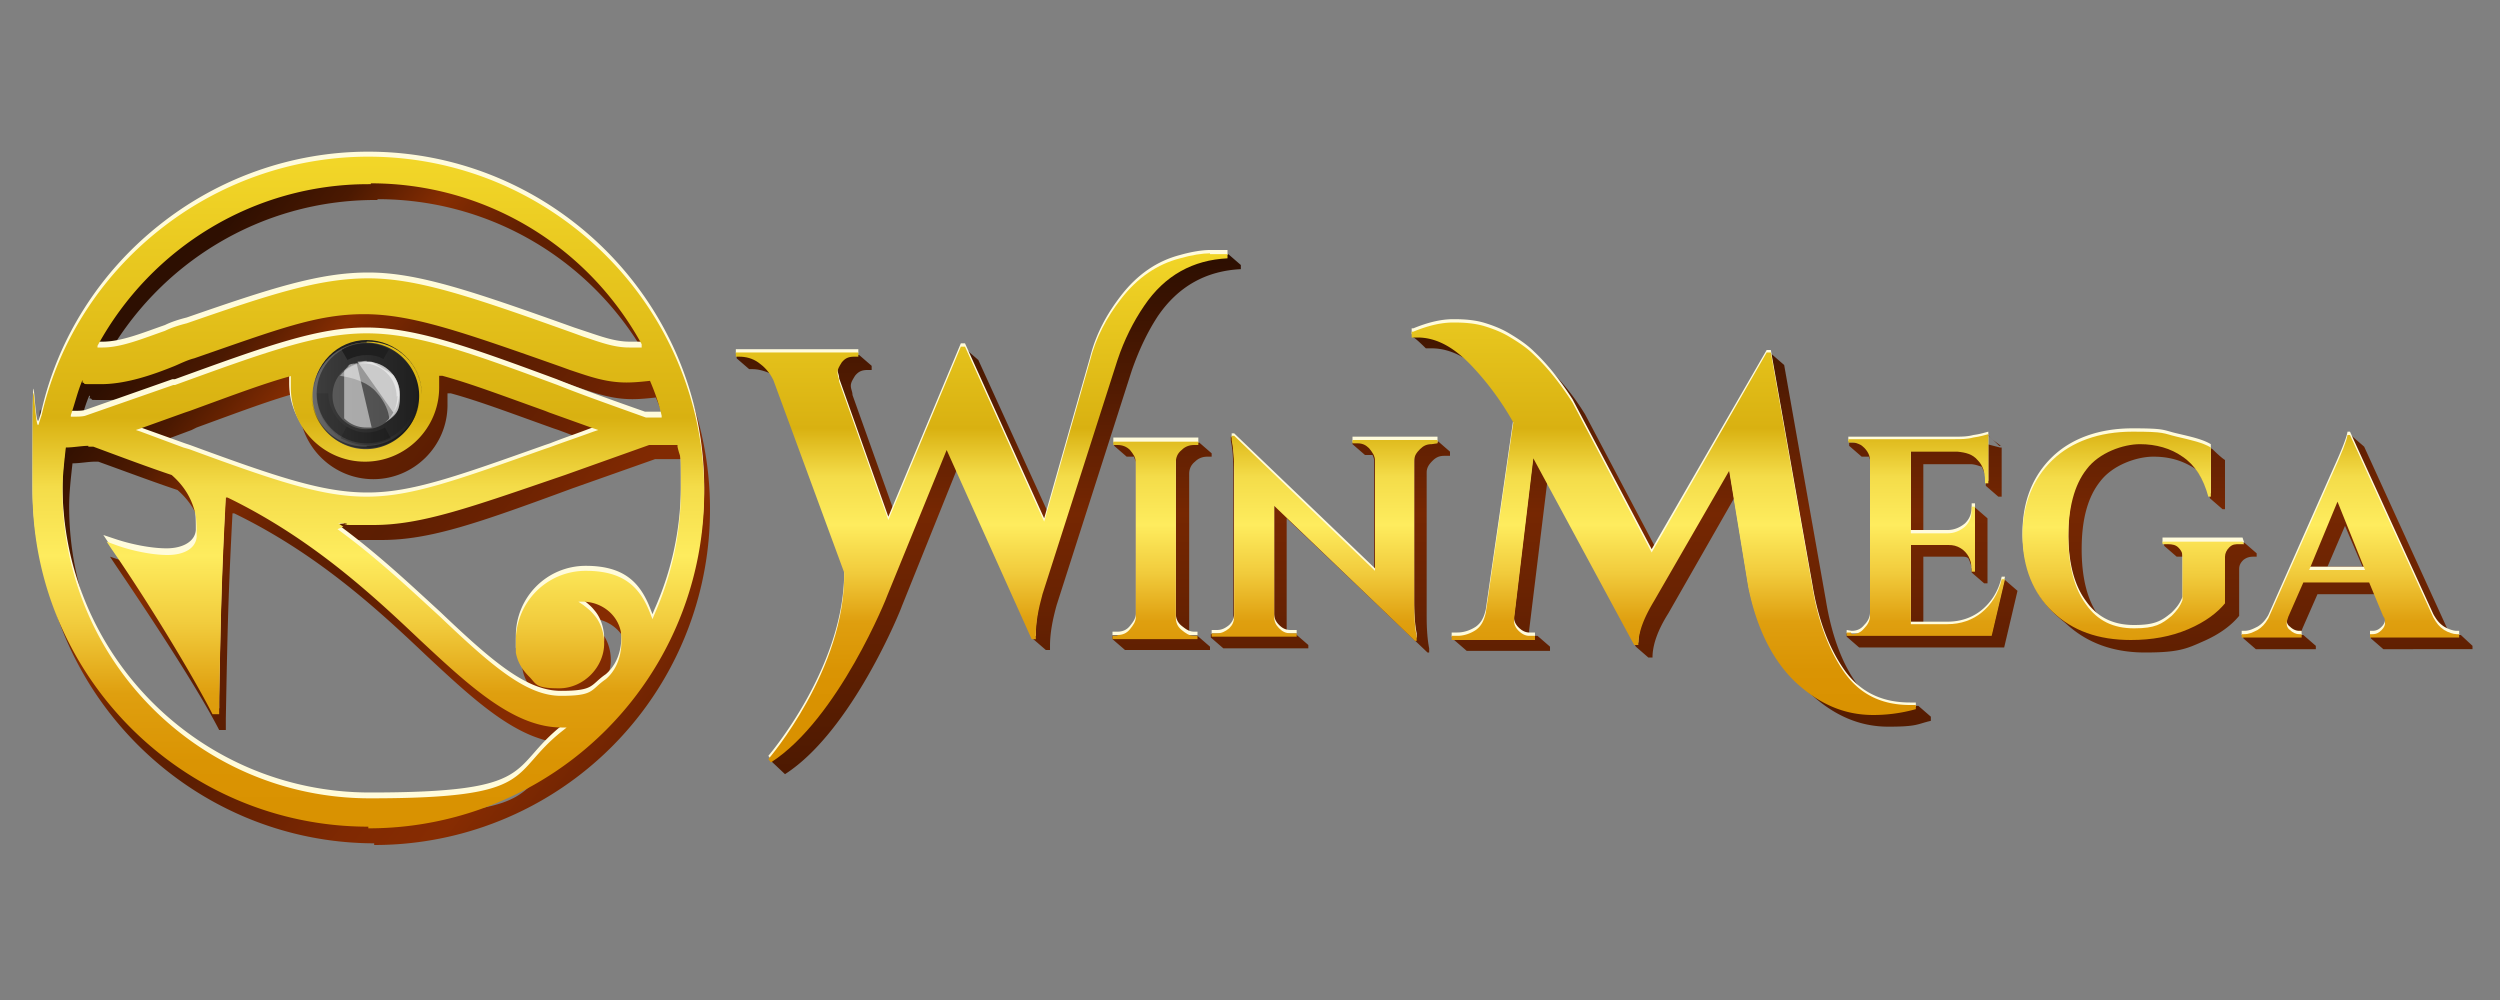 <svg xmlns="http://www.w3.org/2000/svg" width="300" height="120" xmlns:v="https://betzillion.com"><rect width="100%" height="100%" fill="#808080" stroke="none"/><defs><linearGradient y2=".159" x2=".065" y1=".874" x1=".982" id="A"><stop stop-color="#5e1e01" offset="0"/><stop stop-color="#872c02" offset=".2"/><stop stop-color="#7f2902" offset=".3"/><stop stop-color="#6b2202" offset=".4"/><stop stop-color="#5c1e02" offset=".5"/><stop stop-color="#632002" offset=".6"/><stop stop-color="#862d02" offset=".7"/><stop stop-color="#4b1901" offset=".8"/><stop stop-color="#2e0f01" offset=".9"/><stop stop-color="#2b0e01" offset="1"/></linearGradient><linearGradient y2="1.007" x2=".5" y1="-.024" x1=".5" id="B"><stop stop-color="#f4d92a" offset="0"/><stop stop-color="#d9b111" offset=".4"/><stop stop-color="#f4dc49" offset=".5"/><stop stop-color="#feec5e" offset=".6"/><stop stop-color="#f1cb3c" offset=".7"/><stop stop-color="#df9f0f" offset=".8"/><stop stop-color="#da9403" offset=".9"/><stop stop-color="#d99100" offset="1"/></linearGradient><linearGradient y2=".497" x2=".011" y1=".497" x1="1.008" id="C"><stop stop-color="#1a1a1a" offset="0"/><stop stop-color="#6b6b6b" offset="1"/></linearGradient><linearGradient y2=".495" x2=".011" y1=".495" x1=".991" id="D"><stop stop-color="#fff" offset="0"/></linearGradient><linearGradient y2=".52" x2=".453" y1=".917" x1=".383" id="E"><stop stop-color="#fff" offset="0"/></linearGradient><linearGradient y2=".502" x2=".508" y1=".928" x1=".366" id="F"><stop stop-color="#fff" offset="0"/></linearGradient><linearGradient y2=".494" x2=".001" y1=".494" x1=".992" id="G"><stop stop-color="#fff" offset="0"/></linearGradient><linearGradient y2="-.001" x2=".5" y1=".999" x1=".5" id="H"><stop stop-color="#4d1901" offset="0"/><stop stop-color="#762702" offset=".5"/><stop stop-color="#2b0e01" offset="1"/></linearGradient><linearGradient y2="1.398" x2=".503" y1="-.988" x1=".503" id="I"><stop stop-color="#f4d92a" offset="0"/><stop stop-color="#d9b111" offset=".4"/><stop stop-color="#f4dc49" offset=".5"/><stop stop-color="#feec5e" offset=".6"/><stop stop-color="#f1cb3c" offset=".7"/><stop stop-color="#df9f0f" offset=".8"/><stop stop-color="#da9403" offset=".9"/><stop stop-color="#d99100" offset="1"/></linearGradient><linearGradient y2="1.408" x2=".495" y1="-.988" x1=".495" id="J"><stop stop-color="#f4d92a" offset="0"/><stop stop-color="#d9b111" offset=".4"/><stop stop-color="#f4dc49" offset=".5"/><stop stop-color="#feec5e" offset=".6"/><stop stop-color="#f1cb3c" offset=".7"/><stop stop-color="#df9f0f" offset=".8"/><stop stop-color="#da9403" offset=".9"/><stop stop-color="#d99100" offset="1"/></linearGradient><linearGradient y2="1.405" x2=".501" y1="-.963" x1=".501" id="K"><stop stop-color="#f4d92a" offset="0"/><stop stop-color="#d9b111" offset=".4"/><stop stop-color="#f4dc49" offset=".5"/><stop stop-color="#feec5e" offset=".6"/><stop stop-color="#f1cb3c" offset=".7"/><stop stop-color="#df9f0f" offset=".8"/><stop stop-color="#da9403" offset=".9"/><stop stop-color="#d99100" offset="1"/></linearGradient><linearGradient y2="1.399" x2=".499" y1="-1.046" x1=".499" id="L"><stop stop-color="#f4d92a" offset="0"/><stop stop-color="#d9b111" offset=".4"/><stop stop-color="#f4dc49" offset=".5"/><stop stop-color="#feec5e" offset=".6"/><stop stop-color="#f1cb3c" offset=".7"/><stop stop-color="#df9f0f" offset=".8"/><stop stop-color="#da9403" offset=".9"/><stop stop-color="#d99100" offset="1"/></linearGradient><linearGradient y2="1.377" x2=".496" y1="-.98" x1=".496" id="M"><stop stop-color="#f4d92a" offset="0"/><stop stop-color="#d9b111" offset=".4"/><stop stop-color="#f4dc49" offset=".5"/><stop stop-color="#feec5e" offset=".6"/><stop stop-color="#f1cb3c" offset=".7"/><stop stop-color="#df9f0f" offset=".8"/><stop stop-color="#da9403" offset=".9"/><stop stop-color="#d99100" offset="1"/></linearGradient><linearGradient y2="1.008" x2=".5" y1="-.223" x1=".5" id="N"><stop stop-color="#f4d92a" offset="0"/><stop stop-color="#d9b111" offset=".4"/><stop stop-color="#f4dc49" offset=".5"/><stop stop-color="#feec5e" offset=".6"/><stop stop-color="#f1cb3c" offset=".7"/><stop stop-color="#df9f0f" offset=".8"/><stop stop-color="#da9403" offset=".9"/><stop stop-color="#d99100" offset="1"/></linearGradient><linearGradient y2=".913" x2=".5" y1="-.036" x1=".5" id="O"><stop stop-color="#f4d92a" offset="0"/><stop stop-color="#d9b111" offset=".4"/><stop stop-color="#f4dc49" offset=".5"/><stop stop-color="#feec5e" offset=".6"/><stop stop-color="#f1cb3c" offset=".7"/><stop stop-color="#df9f0f" offset=".8"/><stop stop-color="#da9403" offset=".9"/><stop stop-color="#d99100" offset="1"/></linearGradient></defs><path fill="url(#A)" d="M45 101.2c-22.1 0-40.3-18-40.3-40.3s.2-5.5.8-8.2l.2-.9c2-8.7 7-16.5 14-22.1 7.1-5.7 16-8.9 25.2-8.9 22.1 0 40.3 18 40.3 40.3a40.25 40.25 0 0 1-40.3 40.3v-.2h.1zM11.4 55.4c-.8 0-1.8.2-2.7.2-.2 1.8-.4 3.5-.4 5.2 0 20.4 16.5 36.9 36.9 36.9s16.5-2.9 23.1-8.1l.5-.4h-.6c-5.7 0-11-4.9-17-10.5-5.7-5.4-13-12.2-23.1-17.1h-.2c-.5 9.5-.6 13.8-.8 24.6v1.4h-.8c-1.9-3.7-6-10.3-12.3-19.6l-.8-1.2 1.5.5c1.8.6 4.2 1.1 6.1 1.1s3.4-.8 3.5-2.2c0-.8 0-1.6-.1-2.5-.4-1.9-1.3-3.5-2.9-4.9-2.7-.9-5.9-2.1-9.5-3.4h-.4zm29.9 10.1c4.8 3.5 8.8 7.3 12.3 10.5 6.3 6 10.4 9.5 14.5 9.5s3.5-.7 5.4-2c2.2-1.9 1.9-4.9 1.8-5.7-.4-2-2.2-3.5-4.4-3.6h-.7l.6.4c.5.4.9.7 1.3 1.2.8.9 1.2 2.2 1.2 3.4 0 2.9-2.5 5.4-5.4 5.4s-2.7-.5-3.6-1.4-1.4-1.8-1.6-2.9v-.2-1.2c0-4.6 3.7-8.4 8.4-8.4s6.6 2.1 7.8 5.3l.1.2.2-.5c2.1-4.7 3.2-9.7 3.2-14.9s0-3.5-.4-5.3v-.2h-3.4l-9.9 3.5c-11.4 4.2-17.1 6.2-22.9 6.2-5.9 0-2.2 0-3.4-.2h-.8l.6.4-.7.5h-.2zm-5.5-18.4c-3.3.9-7 2.3-12.2 4.2l-.6.3-5.1 1.9-.6.2.6.2 5.1 1.9.6.2c10.6 3.9 15.9 5.7 21.3 5.7s10.6-1.9 21.3-5.7l.6-.2c1.6-.6 3.4-1.2 5.3-1.9l.6-.2-.6-.2-5.1-1.9-.6-.2c-5.3-1.9-9-3.3-12.3-4.2h-.4v1.4c0 4.9-4 8.9-8.9 8.9s-8.9-4-8.9-8.9v-1.2-.4h-.2l.1.1zm-25.1.4c-.6 1.4-.9 2.8-1.4 4.2v.2h1.8l10.6-3.7h.1c11-4 17.1-6.2 22.9-6.2 5.9 0 12.1 2.2 22.9 6.2 3 1.2 6.6 2.5 10.6 3.9h1.9v-.2c-.3-1.4-.8-2.8-1.4-4.2-.9.1-1.9.2-2.8.2-2.5 0-4.4-.7-6.8-1.5L68 46c-11.9-4.2-17.9-6.3-23.6-6.3S34.1 41.5 24 45c-.8.2-1.6.6-2.3.9-2.5 1-5.7 2.1-8.7 2.1s-1.5 0-2.2-.2h-.1c0 .1.1-.2.1-.2v-.1h-.1zM45 24c-13.6 0-26 7.5-32.5 19.4v.2c-.1 0 .1 0 .1 0h.5c2.3 0 4.9-1.1 7.5-2 .8-.4 1.8-.7 2.6-.9 10.1-3.5 15.9-5.4 21.8-5.4s12.4 2.2 24.7 6.6l1.1.4c2.1.7 3.7 1.3 5.5 1.3h1.1.4v-.4c-6.6-12-19-19.3-32.5-19.3v.1H45z"/><path fill="#fffbdb" d="M44.2 98.7c-22.1 0-40.3-18-40.3-40.3s.2-5.5.8-8.2l.3-1c2-8.7 7-16.5 14-22.1 7.1-5.7 16-8.9 25.2-8.9 22.1 0 40.3 18 40.3 40.3a40.25 40.25 0 0 1-40.3 40.3v-.1zM10.6 52.8c-.8 0-1.8.2-2.7.2-.2 1.8-.4 3.5-.4 5.2 0 20.4 16.5 36.9 36.9 36.9s16.5-2.9 23.1-8.1l.5-.4h-.6c-5.9 0-11-4.9-17-10.5-5.7-5.4-13-12.2-23.1-17.1h-.2c-.5 9.5-.6 13.8-.8 24.6V85h-.8c-1.9-3.7-6-10.3-12.3-19.6l-.8-1.2 1.5.5c1.8.6 4.2 1.1 6.1 1.1s3.4-.8 3.5-2.2c0-.8 0-1.6-.1-2.5-.4-1.9-1.3-3.5-2.9-4.9-2.8-1.1-6-2.1-9.4-3.4h-.5zm29.9 10.1c4.8 3.5 8.8 7.3 12.3 10.5 6.3 6 10.4 9.5 14.5 9.5s3.5-.7 5.4-2c2.2-1.9 1.9-4.9 1.8-5.7-.4-2-2.2-3.5-4.4-3.6h-.7l.6.4c.5.4.9.7 1.3 1.2.8.9 1.2 2.2 1.2 3.4 0 2.9-2.5 5.4-5.4 5.4s-2.7-.5-3.6-1.4-1.4-1.8-1.6-2.9v-.2-1.2c0-4.6 3.7-8.4 8.4-8.4s6.6 2.1 7.8 5.3l.2.5.2-.5c2.1-4.7 3.2-9.7 3.2-14.9s0-3.5-.4-5.3v-.2h-3.4l-10.1 3.6c-11.4 4.1-17.1 6.2-22.9 6.2s-2.2 0-3.4-.2h-.8l.6.4-.8.1zM35 44.5c-3.3.9-7 2.3-12.2 4.2l-.6.3-5.3 1.9-.6.2.6.2 5.3 1.9.6.2c10.6 3.9 16 5.7 21.3 5.7s10.6-1.9 21.3-5.7l.6-.2c1.5-.6 3.3-1.2 5.1-1.9l.6-.2-.6-.2-5.3-1.9-.6-.2c-5.3-1.9-9-3.3-12.3-4.2h-.4V46c0 4.9-4 8.9-8.9 8.9s-8.9-4-8.9-8.9v-1.2-.4h-.2.5v.1zm-25.1.4c-.6 1.4-.9 2.8-1.4 4.2v.2h.2c.6 0 1.1 0 1.5-.1l10.5-3.7h.3c11-4 17.1-6.2 22.9-6.2 5.9 0 12.1 2.2 22.9 6.2 3 1.2 6.6 2.5 10.6 3.9h1.9v-.2c-.3-1.4-.8-2.8-1.4-4.2-.9.1-1.9.2-2.8.2-2.5 0-4.4-.7-6.8-1.5l-1.1-.4C55.3 39.1 49.3 37 43.6 37s-10.3 1.8-20.4 5.3c-.8.2-1.6.6-2.3.9-2.7 1.1-5.9 2.2-8.9 2.2s-1.5 0-2.2-.2c.1 0 .1-.3.1-.3zm34.3-23.5c-13.6 0-26 7.5-32.5 19.4v.2c-.1 0 .1 0 .1 0h.5c2.3 0 4.9-1.1 7.5-2 .8-.4 1.8-.7 2.6-.9 10.1-3.5 15.9-5.4 21.8-5.4s12.4 2.2 24.7 6.6l1.2.4c2.1.7 3.7 1.3 5.5 1.3h1.1.4v-.4c-6.6-12-19-19.3-32.5-19.3h-.1v.1h-.3z"/><path fill="url(#B)" d="M44.2 99.2c-22.1 0-40.3-18-40.3-40.3s.2-5.5.8-8.2l.3-.9c2-8.7 7-16.5 14-22.1 7.1-5.7 16-8.9 25.2-8.9 22.1 0 40.3 18 40.3 40.3a40.25 40.25 0 0 1-40.3 40.3v-.2zM10.6 53.5c-.8 0-1.8.2-2.7.2-.2 1.8-.4 3.5-.4 5.2 0 20.4 16.5 36.9 36.9 36.9s16.5-2.9 23.1-8.1l.5-.4h-.6c-5.7 0-11-4.9-17-10.5-5.7-5.4-13-12.2-23.1-17.1h-.2c-.5 9.5-.6 13.8-.8 24.6v1.4h-.8c-2.5-4.9-8-13.9-12.1-19.8l-.6-.9 1.1.4c1.6.6 4.2 1.2 6.2 1.2s3.4-.8 3.5-2.2c0-.8 0-1.6-.1-2.5-.4-1.9-1.3-3.5-2.9-4.9-2.7-.9-5.9-2.1-9.4-3.4h-.6v-.1zm29.9 10c4.8 3.5 8.8 7.3 12.3 10.5 6.3 6 10.4 9.5 14.5 9.5s3.5-.7 5.4-2c2.2-1.9 1.9-4.9 1.8-5.7-.4-2-2.2-3.5-4.4-3.6h-.7l.6.4c.5.4.9.7 1.3 1.2.8.9 1.2 2.2 1.2 3.4 0 2.9-2.5 5.4-5.4 5.4s-2.7-.5-3.6-1.4-1.4-1.8-1.6-2.9v-.2-1.2c0-4.6 3.7-8.4 8.4-8.4s6.6 2.1 7.8 5.3l.2.5.2-.5c2.1-4.7 3.2-9.7 3.2-14.9s0-3.5-.4-5.3v-.2h-3.4L67.8 57c-11.4 3.9-17.2 6-23 6-5.9 0-2.2 0-3.4-.2h-.8l.6.4-.7.3zM35 45.1c-3.3.9-7 2.3-12.2 4.2l-.6.2-5.3 1.9-.6.2.6.2 5.1 1.9.7.2c10.6 3.9 16 5.7 21.3 5.7s10.6-1.9 21.3-5.7l.6-.2c1.6-.6 3.4-1.2 5.3-1.9l.6-.2-.6-.2-5.3-1.9-.5-.2c-5.3-1.9-9-3.3-12.3-4.2h-.4v1.4c0 4.9-4 8.9-8.9 8.9s-8.9-4-8.9-8.9v-1.2-.3h-.2.3v.1zm-25.1.5c-.6 1.4-.9 2.8-1.4 4.2v.2h.2c.6 0 1.1 0 1.5-.1l10.6-3.7h.2c11-4 17.1-6.2 23-6.2s12.1 2.2 22.9 6.2c3 1.2 6.7 2.5 10.6 3.9h1.9v-.2c-.3-1.4-.8-2.8-1.4-4.2-.9.1-1.9.2-2.8.2-2.5 0-4.4-.7-6.8-1.5l-1.1-.4c-11.9-4.2-17.9-6.3-23.6-6.3S33.4 39.5 23.3 43c-.8.2-1.6.6-2.3.9-2.7 1.1-5.9 2.2-8.9 2.2s-1.5 0-2.2-.2v-.3zm34.3-23.5c-13.6 0-26 7.5-32.5 19.4v.2c-.1 0 .1 0 .1 0h.5c2.3 0 4.9-1.1 7.5-2 .8-.4 1.8-.7 2.6-.9 10.1-3.5 15.9-5.4 21.8-5.4s12.4 2.2 24.7 6.6l1.1.4c2.1.7 3.7 1.3 5.5 1.3h1.1.4v-.4C70.4 29.3 58 22 44.5 22v.1h-.3z"/><path fill="url(#C)" d="M37.5 47.5c0 3.5 2.9 6.4 6.4 6.4s6.4-2.9 6.4-6.4-2.9-6.4-6.4-6.4a6.38 6.38 0 0 0-6.4 6.4z"/><path fill="url(#D)" opacity=".5" d="M39.9 47.5c0 2.2 1.8 4 4 4s4-1.8 4-4-1.8-4-4-4c-2.3 0-4 1.7-4 4z"/><path fill="#1f1f1f" d="M44 41.1c-3.5 0-6.4 2.8-6.4 6.3 0-3.7 2.9-6.6 6.4-6.6s6.6 2.9 6.6 6.4v.1c0-3.5-2.9-6.3-6.4-6.3H44v.1z"/><g opacity=".4"><path d="M44 53.5c3.5 0 6.4-2.8 6.4-6.3 0 3.7-2.9 6.6-6.6 6.6a6.38 6.38 0 0 1-6.4-6.4v-.1c0 3.5 2.9 6.3 6.4 6.3h.2v-.1z"/></g><g opacity=".6"><path fill="#1f1f1f" d="m38,47.2c0,3.3 2.7,6 6,6c3.3,0 6,-2.7 6,-6c0,-3.3 -2.7,-6 -6,-6c-3.3,0 -6,2.7 -6,6z"/></g><path fill="#1f1f1f" d="M46.7 41.9l-.7 1.2c-.6-.4-1.3-.5-2-.5s-1.6.2-2.3.6L41 42c.9-.6 2-.8 3-.8s1.8.3 2.7.7z"/><path fill="#fff" opacity=".5" d="M47.6 47.6c0-2.2-1.8-4-4-4s-1.5.2-2.1.6c.7-.5 1.5-.8 2.5-.8 2.2 0 4 1.8 4 4s-.7 2.6-1.8 3.3c.9-.7 1.5-1.9 1.5-3.2l-.1.1z"/><path fill="url(#E)" opacity=".5" d="M44 43.4h.6l2.6 1.6c.5.7.7 1.4.7 2.2s-.2 1.6-.7 2.3l-4.3-6.1c.4 0 .7-.1 1.1-.1h0v.1z"/><path fill="url(#F)" opacity=".5" d="M44 51.3a3.69 3.69 0 0 1-2.7-1.1v-5.7a2.37 2.37 0 0 1 1.5-.9l1.8 7.7h-.7.1z"/><path fill="url(#G)" opacity=".4" d="M44 43.4c2.2 0 4 1.8 4 4s-.5 2.1-1.3 2.9c0-.8-.5-2.1-1.5-3.2-1.1-1.3-3-1.8-4.4-2 .7-.9 1.9-1.6 3.2-1.6v-.1z"/><g opacity=".2"><path d="M40.9 52.5l.7-1.3c.7.4 1.5.7 2.3.7s1.6-.2 2.3-.6l.7 1.3c-.9.5-1.9.8-3 .8-1.2 0-2.1-.4-3-.8v-.1z"/></g><g opacity=".1"><path d="M38 47.2h1.4c0 1.6.9 3.2 2.2 4l-.7 1.3c-1.8-1.1-2.9-2.9-2.9-5.2v-.1z"/></g><path fill="url(#H)" d="M296.7 77.5v.4H286l-1.5-1.3v-.4h.3c.5 0 .8-.2 1.1-.5s.4-.6.4-.8c0-.3 0-.6-.2-.8l-1.1-2.8h-6.9l-1.8 4.1c-.1.3-.2.6-.2.8h.3l1.5 1.3v.4h-7.2l-1.5-1.3v-.4h.3c.6 0 1-.2 1.6-.5.5-.3.9-.7 1.3-1.4l7.8-17.6c1-2.2 1.6-3.7 1.7-4.4h.3l1.5 1.3 10 21.9c0 .2.2.3.3.4.4.2.7.3 1.1.3h.2l1.4 1.3zM283.5 68l-2.1-4.9-2.1 4.9h4.2zm-43.3 1.5c-.5 1.8-1.3 3.1-2.4 4s-2.5 1.4-4.1 1.4h-2.9v-8.1h4.5c.4 0 .7 0 .9.2.2.4.4.9.4 1.4v.3l1.5 1.3h.4v-7.8l-1.5-1.3h-.4v.3c0 .8-.3 1.5-.8 2.1-.6.6-1.2.8-2.1.8h-2.9v-8.4h5.6c.6 0 1 .2 1.4.3.3.6.5 1.1.5 1.9v.4l1.5 1.3h.4v-5.9h-.2l-3.1-.8c-.7.2-1.6.2-2.2.2h-12.8v.4l1.5 1.3h.9c0 .2.2.5.2.7V74c0 .6-.3 1.1-.7 1.5-.4.5-.9.7-1.5.7l-.2-.2h-.5v.4l1.5 1.3h17.4l1.6-6.8-1.5-1.3h-.4v-.1zm-1.3-16.9c-.2-.2-.3-.4-.3-.4-.4.1-.9.3-1.8.4.8 0 1.4-.2 1.8-.3l.3.3zm1 .9h.2l-1.2-.9c.3.2.8.7 1 .9zm30.9 13.2v-.3l-1.5-1.3h-9.6v.4l1.5 1.3h.8v5.4c-.3.7-.7 1.3-1.3 1.9-1.2 1-2 1.5-4.5 1.5s-2.8-.4-3.8-1c-.2-.2-.3-.4-.5-.6-1.4-1.9-2.1-4.6-2.1-8.1s.7-6.2 2.2-8.1c1.5-2 4.4-3 6.4-3s3.6.5 5.1 1.5c.7.9 1.3 2.1 1.7 3.5l1.5 1.3h.3v-5.9c-.5-.3-1.5-1.3-1.5-1.3-1-.6-2.4-.9-4.1-1.3-1.8-.4-1.3-.6-5.3-.6s-7.3 1.1-9.6 3.4c-2.3 2.2-3.6 5.3-3.6 9.1 0 3.7 1.2 6.8 3.6 9.1.4.4 1.4 1.2 1.5 1.3 2.4 2.2 5.5 3.4 9.4 3.4s4.9-.4 6.9-1.3c2.1-.9 3.5-2 4.4-3.1v-5.6c0-.5.2-.8.5-1.1.4-.3.7-.4 1.3-.4h.3v-.1zM138.9 38c2.5-3.7 5.9-5.5 10-5.7v-.5l-1.5-1.3h-2.2s-2.1.3-3.5.7c-2.7.7-5.1 2.3-7.1 4.9-1.7 2.2-3 4.6-3.7 7.4l-5.1 18.1-8.4-18.4-1.5-1.3h-.5l-8.1 19.5-5-14c0-.4-.2-.7-.2-1.1s.2-.7.5-1.2c.4-.5.8-.7 1.5-.7h.5v-.5l-1.5-1.3H88.4v.4l1.5 1.3h.4c.7 0 1.4.2 2.1.5l.6.9 8.5 23.1c.2 11.6-9.1 22.4-9.1 22.4l1.8 1.7c8.1-5.2 14-20 14-20.1l6.6-16.4 9.2 20.3 1.5 1.3h.5v-.5c0-1.5.3-3.1.8-4.9l9-28.1c.8-2.3 1.8-4.5 3.1-6.5h0zm90.3 46.8c-2.2 0-4-.6-5.5-1.6-.3-.3-.5-.6-.7-.9-1.9-2.5-3.2-6-3.9-10.3l-5-28.2-1.5-1.3h-.5l-13.5 23.1-8.4-15.9c-1.3-2.1-2.8-4-4.6-5.7-.4-.3-.7-.7-1.1-.9l-.4-.4a20.97 20.97 0 0 0-3-2.2c-1-.7-2.1-1-3.1-1.3s-2.2-.4-3.6-.4-3 .4-4.8 1.1v.6c.2 0 1.5 1.3 1.5 1.3h.7c1.6 0 3.2.6 4.7 1.7l.4.4c1.9 2.1 3.6 4.3 5 6.8l-3.3 22.8c-.2.8-.6 1.6-1.2 2.1-.7.5-1.4.7-2.2.7h-.7v.5l1.5 1.3h10v-.5l-1.5-1.3h-1v-.7l2.2-18 10.6 20 1.5 1.3h.5c0-1.6.7-3.4 1.9-5.3l8-14 1.9 11c1 5 2.9 8.7 5.6 11.3.5.4.8.7 1.3 1.1 0 0 .1.2.2.2 2.9 2.7 6 4 9.4 4 3.5 0 3.4-.3 5.1-.7V86l-1.5-1.3h-1v.1zm-85.8-8.5h-.6c0-.3-.1-.5-.1-.7V56.9c0-.6.2-1.1.7-1.5.4-.4.9-.6 1.5-.6h.5v-.4l-1.5-1.3h-10.2v.4l1.5 1.3h.9c0 .2.2.5.2.7v18.6c0 .6-.3 1-.7 1.5s-.9.7-1.5.7h-.6v.4L135 78h10.2v-.4l-1.5-1.3h-.3zm18.9-23.4v.4l1.5 1.3h.9c.1.2.2.5.2.7v13.2l-15.4-14.8h-.1l-1.4-1.3h-.3v.5c.2.9.3 2.2.3 3.7V74c0 .7-.2 1.1-.6 1.5-.5.4-.9.6-1.5.6h-.6v.4l1.5 1.3H157v-.4l-1.5-1.3h-1c0-.2-.1-.4-.1-.7V62.2l16.9 16.1h.2v-.5c-.2-1-.3-2.3-.3-3.8V56.7c0-.6.3-1 .7-1.4s.8-.6 1.4-.6h.7v-.5l-1.5-1.3h-10.2z"/><path d="M294.8 75.7h.3v.5h-10.7v-.5h.3c.5 0 .8-.2 1.1-.5s.4-.6.4-.8c0-.3 0-.6-.2-.8l-1.7-4.1h-7.9l-1.8 4.1c-.1.3-.2.6-.2.8 0 .3.1.6.4.8.3.3.7.5 1.1.5h.3v.5H269v-.5h.3c.6 0 1-.2 1.6-.5.5-.3.9-.7 1.3-1.4l7.8-17.6c1-2.2 1.6-3.7 1.7-4.4h.3l10 21.9c.4.7.7 1.1 1.3 1.5.5.3 1.1.5 1.5.5h0zM277.1 68h6.7l-3.3-8.2-3.4 8.2zm-54.9 7.7c.6 0 1.1-.2 1.5-.7.4-.4.7-.9.7-1.5V54.8c0-.7-.5-1.2-1.1-1.6-.4-.2-.7-.3-1-.3h-.5v-.5h12.8c.7 0 1.5 0 2.2-.2.8-.1 1.4-.3 1.8-.4v5.9h-.4v-.4c0-1-.3-1.8-.9-2.4-.6-.7-1.4-.9-2.4-1h-5.6v9.7h4.4c.8 0 1.5-.3 2.1-.8.6-.6.8-1.2.8-2.1v-.3h.4v7.8h-.4V68c0-1.1-.5-2-1.3-2.5-.5-.3-.9-.4-1.5-.4h-4.5v9.5h4.4c1.6 0 3-.5 4.1-1.4s2-2.2 2.4-4h.4L239 76h-17.4v-.4l.6.1h0zm47.1-10.6h-.5c-.6 0-.9 0-1.3.2-.3.3-.5.7-.5 1.1V72c-.9 1.1-2.3 2.2-4.4 3.1s-4.4 1.3-6.9 1.3c-3.9 0-7-1.1-9.4-3.4-2.3-2.2-3.6-5.3-3.6-9.1 0-3.7 1.2-6.8 3.6-9.1 2.3-2.2 5.6-3.4 9.6-3.4s3.6.2 5.3.6 3.1.7 4.1 1.3v5.9h-.3c-.6-2.2-1.6-3.8-3.1-4.8-1.4-1-3.2-1.5-5.1-1.5-2 0-4.9 1-6.4 3-1.5 1.9-2.2 4.7-2.2 8.1 0 3.5.7 6.2 2.1 8.1 1.4 2 3.3 2.9 5.8 2.9s3.3-.5 4.5-1.5c.6-.6 1-1.1 1.3-1.9v-5.2c0-.5-.2-.8-.5-1.1s-.7-.2-1.3-.2h-.6v-.6h9.6l.2.6h0 0zM134.1 75.8c.6 0 1.1-.2 1.5-.7s.7-.9.7-1.5V55c0-.6-.3-1-.7-1.5-.4-.4-.9-.4-1.5-.4h-.5v-.6h10.2v.6h-.5c-.6 0-1.1 0-1.5.4-.5.4-.7.9-.7 1.5v18.6c0 .6.2 1.1.7 1.5s.9.7 1.5.7h.4v.4h-10.2v-.4h.6zm37.7-22.6c-.6 0-1 0-1.4.3-.4.4-.7.8-.7 1.4v17.3c0 1.5.1 2.8.3 3.8v.5c.1 0-.2 0-.2 0l-16.9-16.2v13.3c0 .6.2 1 .6 1.4s.8.6 1.4.6h.7v.4h-10.2v-.4h.6c.6 0 1-.2 1.5-.6.4-.4.6-.8.6-1.5V56.1c0-1.5-.1-2.7-.3-3.7V52h.3L165 68.2V54.9c0-.6-.3-1-.7-1.5-.4-.4-.8-.3-1.4-.3h-.6v-.7h10.2v.7l-.7.1h0zm-2.2-13.8c1.7-.7 3.3-1.1 4.8-1.1 1.4 0 2.5.1 3.6.4 1 .3 2.1.7 3.1 1.3s2.1 1.3 3 2.2c1.8 1.7 3.3 3.7 4.6 5.7l9.5 18L212 42h.5l5 28.2c.7 4.3 2.1 7.8 3.9 10.3 1.9 2.6 4.5 3.8 7.8 3.8h.7v.5c-1.8.5-3.5.7-5.1.7-3.5 0-6.5-1.3-9.4-4-2.7-2.6-4.6-6.4-5.6-11.3l-2.3-14-9 15.6c-1.2 2-1.9 3.7-1.9 5.3h-.5L184 54.6l-2.3 19.2c-.1.7.2 1.3.9 1.8.3.2.6.3.9.3h.7v.5h-10v-.5h.7c.8 0 1.6-.3 2.2-.7.7-.5 1-1.2 1.2-2.1l3.3-22.8a34.1 34.1 0 0 0-5-6.8c-2.1-2.2-4.2-3.4-6.5-3.4h-.7v-.7h.2zM145.2 30c-.9 0-2.2.2-3.6.6-2.7.7-5.1 2.3-7.1 4.9-1.7 2.2-3 4.6-3.7 7.4l-5.5 19.3-9.5-21h-.5L106.6 62l-5.9-16.6c0-.4-.2-.7-.2-1.1s.2-.7.5-1.2c.4-.5.8-.7 1.5-.7h.5v-.5H88.3v.5h.4c.8 0 1.6.2 2.3.7s1.3 1.1 1.8 2.1l8.5 23.1c.2 11.6-9.1 22.4-9.1 22.4l.3.4c8.1-5.2 14-20 14-20.1l7.1-17.4 10.2 22.7h.5v-.5c0-1.5.3-3.1.8-4.9l9-28.1c.8-2.4 1.9-4.6 3.2-6.5 2.5-3.7 5.9-5.5 10-5.7V30h-2.1 0z" fill="#fffbdb"/><path fill="url(#I)" d="M294.8 76.1h.3v.4h-10.7v-.4h.3c.5 0 .8-.2 1.1-.5s.4-.6.4-.8c0-.3 0-.6-.2-.8l-1.7-4.1h-7.9l-1.8 4.1c-.1.3-.2.6-.2.8 0 .3.1.6.4.8.3.3.7.5 1.1.5h.3v.4H269v-.4h.3c.6 0 1-.2 1.6-.5.5-.3.9-.7 1.3-1.4l7.8-17.6c1-2.2 1.6-3.7 1.7-4.4h.3l10 21.9c.4.7.7 1.1 1.3 1.5.5.3 1.1.5 1.5.5h0zm-17.7-7.7h6.7l-3.3-8.2-3.4 8.2z"/><path fill="url(#J)" d="M222.2 76.1c.6 0 1.1-.2 1.5-.7.4-.4.7-.9.7-1.5V55.2c0-.7-.5-1.4-1.1-1.8-.4-.2-.7-.3-1-.3h-.5v-.4h12.8c.7 0 1.5 0 2.2-.2.8-.1 1.4-.3 1.8-.4V58h-.4v-.4c0-1-.3-1.8-.9-2.4-.6-.7-1.4-.9-2.4-1h-5.6V64h4.4c.8 0 1.5-.3 2.1-.8.6-.6.8-1.2.8-2.1v-.3h.4v7.8h-.4v-.3c0-1.1-.5-2-1.3-2.5-.5-.3-.9-.4-1.5-.4h-4.5v9.5h4.4c1.6 0 3-.5 4.1-1.4s2-2.2 2.4-4h.4l-1.6 6.8h-17.4v-.4h.5l.1.2z"/><path fill="url(#K)" d="M269.3 65.3h-.5c-.6 0-.9 0-1.3.4-.3.3-.5.7-.5 1.1v5.6c-.9 1.1-2.3 2.2-4.4 3.1s-4.4 1.3-6.9 1.3c-3.9 0-7-1.1-9.4-3.4-2.3-2.2-3.6-5.3-3.6-9.1 0-3.7 1.2-6.8 3.6-9.1 2.3-2.2 5.6-3.4 9.6-3.4s3.6.2 5.3.6 3.1.7 4.1 1.3v5.9h-.3c-.6-2.2-1.6-3.8-3.1-4.8-1.4-1-3.2-1.5-5.1-1.5-2 0-4.9 1-6.4 3-1.5 1.9-2.2 4.7-2.2 8.1 0 3.5.7 6.2 2.1 8.1 1.4 2 3.3 2.9 5.8 2.9s3.3-.5 4.5-1.5c.6-.6 1-1.1 1.3-1.9v-5.2c0-.5-.2-.8-.5-1.1s-.7-.4-1.3-.4h-.6V65h9.6l.2.3h0 0z"/><path fill="url(#L)" d="M134.1 76.2c.6 0 1.1-.2 1.5-.7s.7-.9.7-1.5V55.5c0-.6-.3-1-.7-1.5-.4-.4-.9-.6-1.5-.6h-.5V53h10.2v.4h-.5c-.6 0-1.1.2-1.5.6-.5.4-.7.9-.7 1.5v18.6c0 .6.2 1.1.7 1.5s.9.7 1.5.7h.4v.4h-10.2v-.4h.6v-.1z"/><path fill="url(#M)" d="M171.8 53.3c-.6 0-1 .2-1.4.6s-.7.8-.7 1.4v17.3c0 1.5.1 2.8.3 3.8v.5c.1 0-.2 0-.2 0l-16.9-16.2V74c0 .6.2 1 .6 1.4s.8.6 1.4.6h.7v.4h-10.2V76h.6c.6 0 1-.2 1.5-.6.4-.4.6-.8.6-1.5V56.5c0-1.5-.1-2.7-.3-3.7v-.5h.3L165 68.5V55.3c0-.6-.3-1-.7-1.5-.4-.4-.8-.6-1.4-.6h-.6v-.4h10.2v.4l-.7.1h0z"/><path fill="url(#N)" d="M169.6 39.8c1.7-.7 3.3-1.1 4.8-1.1 1.4 0 2.5.1 3.6.4 1 .3 2.1.7 3.1 1.3s2.1 1.3 3 2.2c1.8 1.7 3.3 3.7 4.6 5.7l9.5 18 13.8-24h.5l5 28.2c.7 4.3 2.1 7.8 3.9 10.3 1.9 2.6 4.5 3.8 7.8 3.8h.7v.5c-1.8.5-3.5.7-5.1.7-3.5 0-6.5-1.3-9.4-4-2.7-2.6-4.6-6.4-5.6-11.3l-2.3-14-9 15.6c-1.2 2-1.9 3.7-1.9 5.3h-.5L184 55l-2.3 19.2c-.1.7.2 1.3.9 1.8.3.2.6.3.9.3h.7v.5h-10v-.5h.7c.8 0 1.6-.3 2.2-.7.7-.5 1-1.2 1.2-2.1l3.3-22.8a34.1 34.1 0 0 0-5-6.8c-2.1-2.2-4.2-3.4-6.5-3.4h-.7v-.7h.2z"/><path fill="url(#O)" d="M145.2 30.4c-.9 0-2.2.2-3.6.6-2.7.7-5.1 2.3-7.1 4.9-1.7 2.2-3 4.6-3.7 7.4l-5.5 19.3-9.5-21h-.5l-8.7 20.8-5.9-16.6c0-.4-.2-.7-.2-1.1s.2-.7.5-1.2c.4-.5.8-.7 1.5-.7h.5v-.5H88.3v.5h.4c.8 0 1.6.2 2.3.7s1.3 1.1 1.8 2.1l8.5 23.1c.2 11.6-9.1 22.4-9.1 22.4l.3.4c8.1-5.2 14-20 14-20.1l7.1-17.4 10.2 22.7h.5v-.5c0-1.5.3-3.1.8-4.9l9-28.1c.8-2.4 1.9-4.6 3.2-6.5 2.5-3.7 5.9-5.5 10-5.7v-.5h-2.1v-.1z"/></svg>